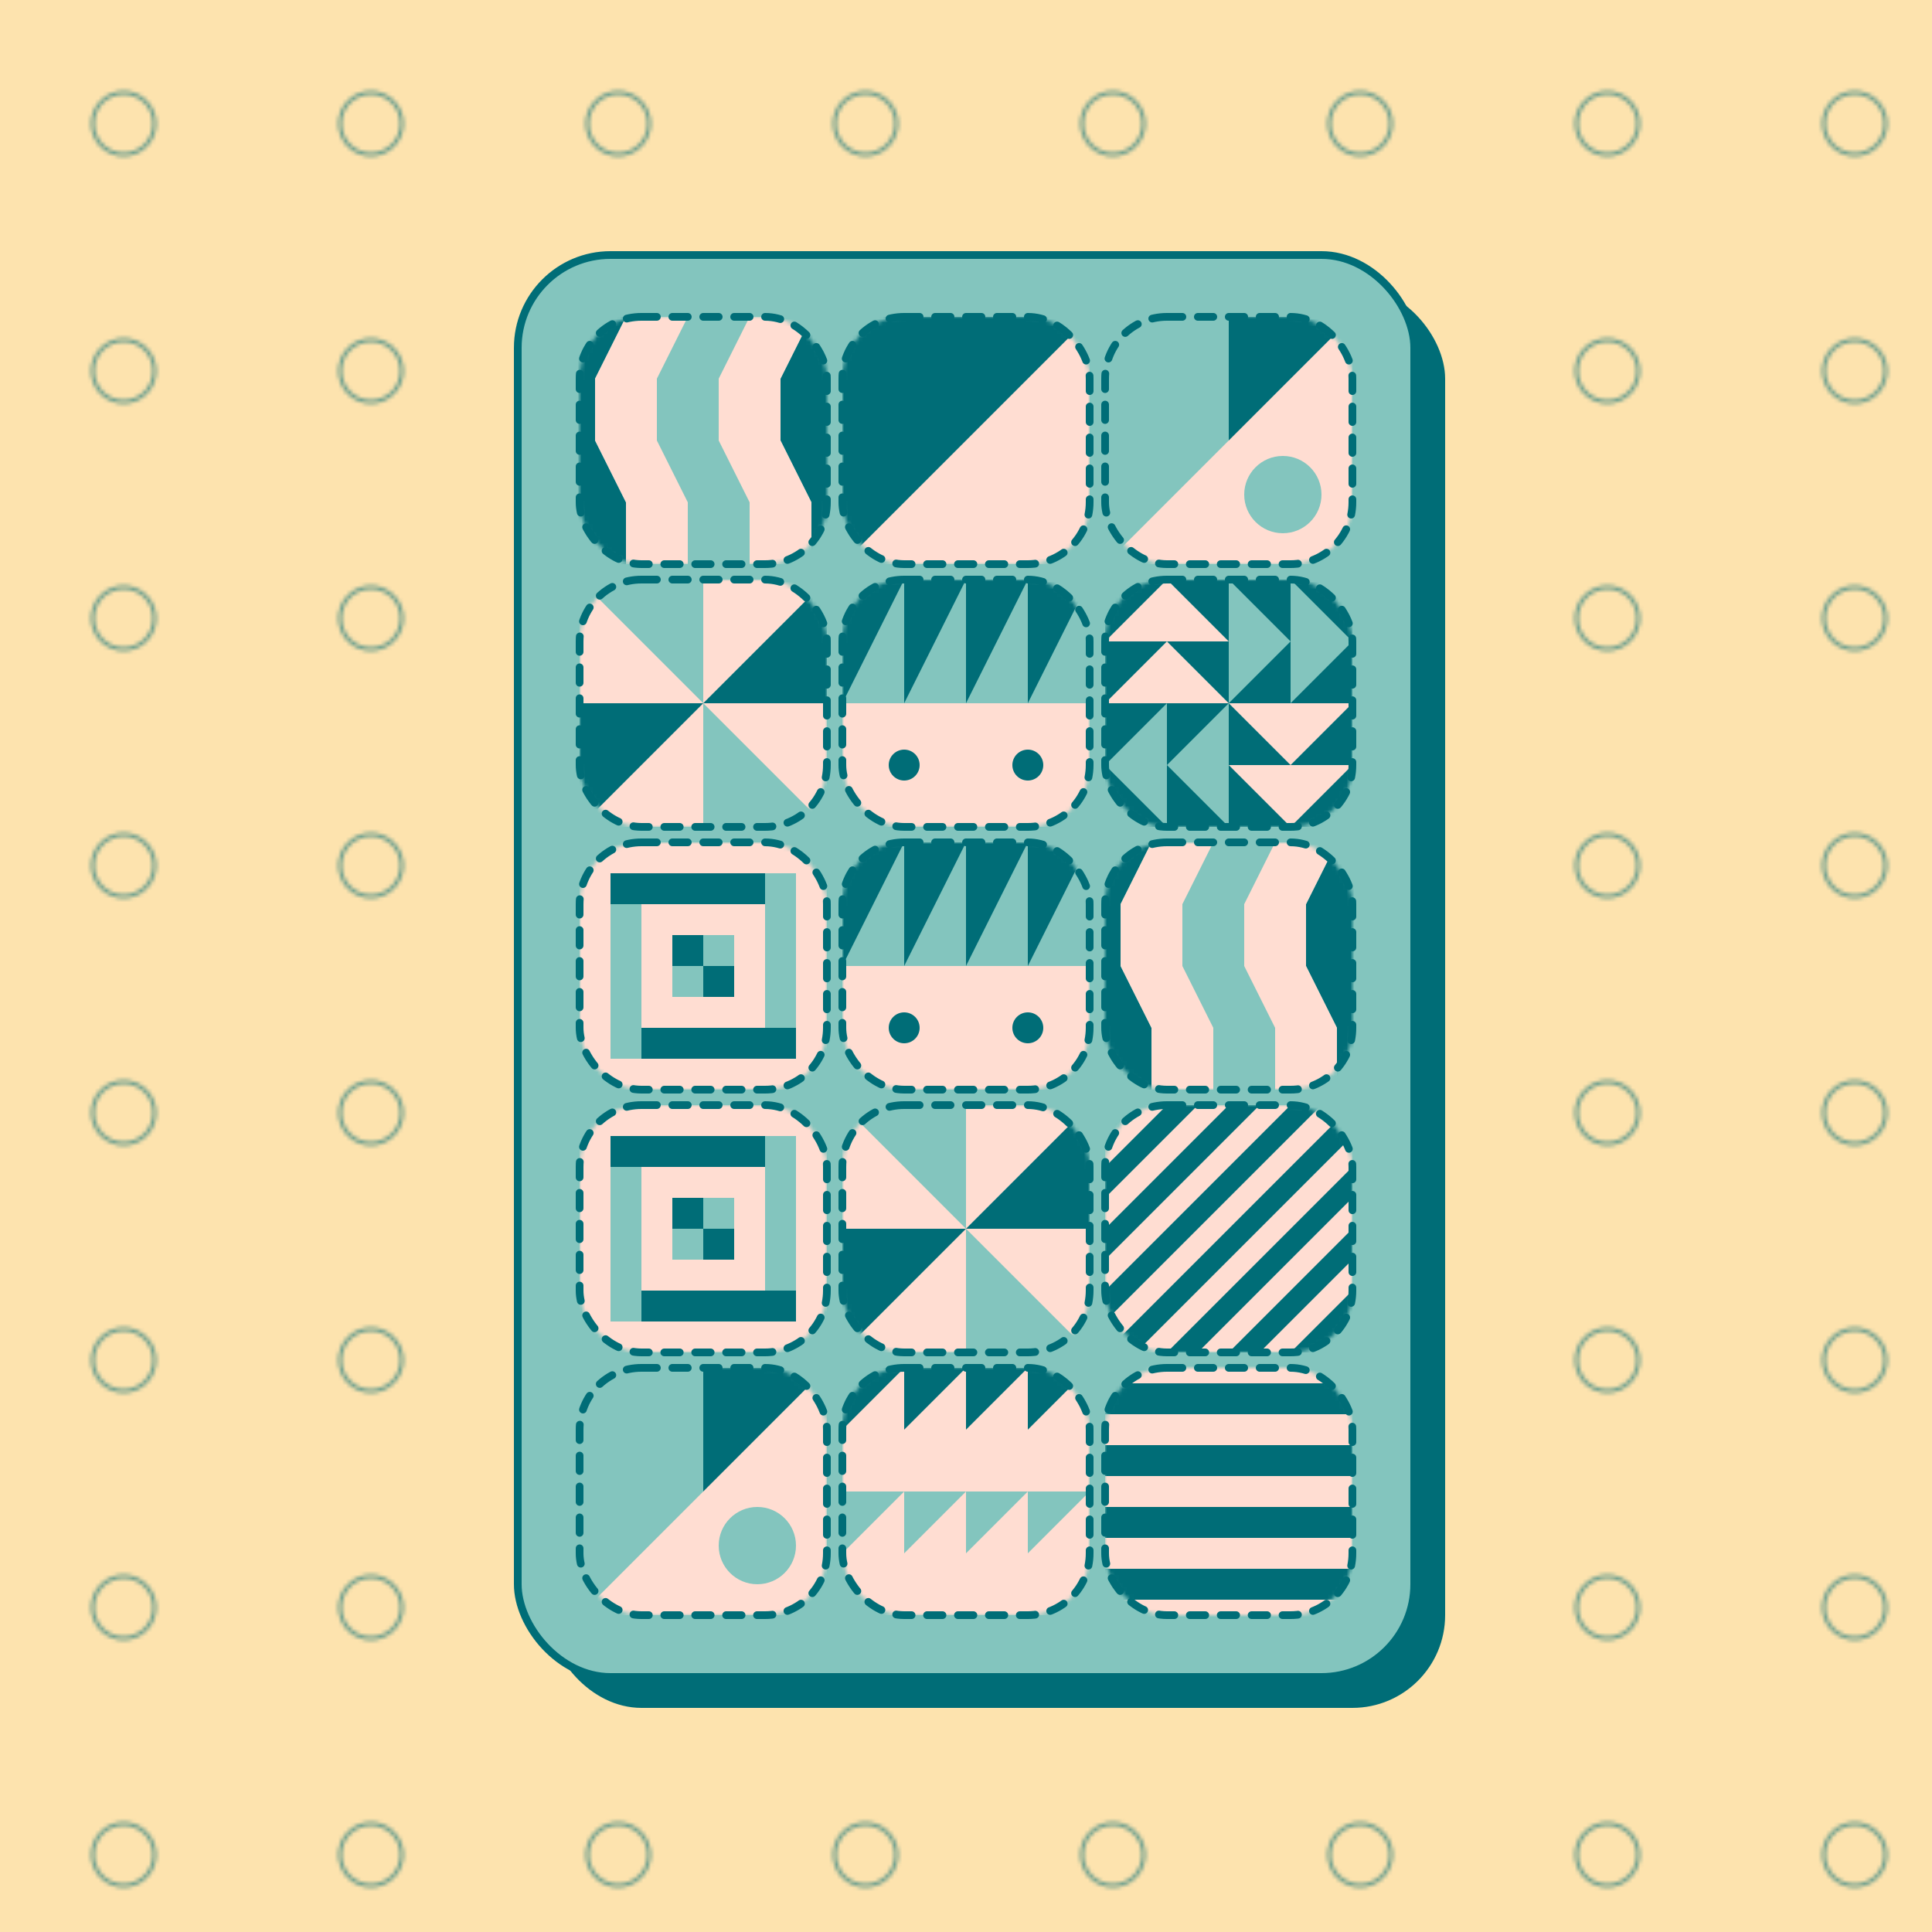 <svg width="500" height="500" viewBox="0 0 500 500" xmlns="http://www.w3.org/2000/svg"><defs><mask id="s11"><rect rx="16" x="150" y="82" width="64" height="64" fill="white"/></mask><mask id="s12"><rect rx="16" x="150" y="150" width="64" height="64" fill="white"/></mask><mask id="s13"><rect rx="16" x="150" y="218" width="64" height="64" fill="white"/></mask><mask id="s14"><rect rx="16" x="150" y="286" width="64" height="64" fill="white"/></mask><mask id="s15"><rect rx="16" x="150" y="354" width="64" height="64" fill="white"/></mask><mask id="s21"><rect rx="16" x="218" y="82" width="64" height="64" fill="white"/></mask><mask id="s22"><rect rx="16" x="218" y="150" width="64" height="64" fill="white"/></mask><mask id="s23"><rect rx="16" x="218" y="218" width="64" height="64" fill="white"/></mask><mask id="s24"><rect rx="16" x="218" y="286" width="64" height="64" fill="white"/></mask><mask id="s25"><rect rx="16" x="218" y="354" width="64" height="64" fill="white"/></mask><mask id="s31"><rect rx="16" x="286" y="82" width="64" height="64" fill="white"/></mask><mask id="s32"><rect rx="16" x="286" y="150" width="64" height="64" fill="white"/></mask><mask id="s33"><rect rx="16" x="286" y="218" width="64" height="64" fill="white"/></mask><mask id="s34"><rect rx="16" x="286" y="286" width="64" height="64" fill="white"/></mask><mask id="s35"><rect rx="16" x="286" y="354" width="64" height="64" fill="white"/></mask><linearGradient id="c1"><stop stop-color="#006d77"/></linearGradient><linearGradient id="c2"><stop stop-color="#83c5be"/></linearGradient><linearGradient id="c3"><stop stop-color="#ffddd2"/></linearGradient><linearGradient id="c4"><stop stop-color="#fde3ae"/></linearGradient></defs><rect width="500" height="500" fill="url(#c4)"/><pattern id="bp" width="64" height="64" patternUnits="userSpaceOnUse"><circle cx="32" cy="32" r="8" fill="transparent" stroke="url(#c1)" stroke-width="1" opacity=".6"/></pattern><filter id="bf"><feTurbulence type="fractalNoise" baseFrequency="0.2" numOctaves="1" seed="14616316"/><feDisplacementMap in="SourceGraphic" xChannelSelector="B" scale="200"/></filter><g filter="url(#bf)"><rect x="-50%" y="-50%" width="200%" height="200%" fill="url(#bp)"><animateTransform attributeName="transform" type="translate" dur="4s" values="0,0; 0,64;"  repeatCount="indefinite"/></rect></g><filter id="f" x="-50%" y="-50%" width="200%" height="200%"><feTurbulence baseFrequency="0.006" seed="14616316"/><feDisplacementMap in="SourceGraphic" scale="10"/></filter><g><g filter="url(#f)"><rect transform="translate(142 74)" x="0" y="0" width="232" height="368" rx="24" fill="url(#c1)"/><animateTransform attributeName="transform" type="scale" additive="sum" dur="4s" values="1 1; 1.005 1.02; 1 1;" calcMode="spline" keySplines="0.45, 0, 0.55, 1; 0.45, 0, 0.55, 1;" repeatCount="indefinite"/></g><g filter="url(#f)"><rect x="134" y="66" width="232" height="368" rx="24" fill="url(#c2)" stroke="url(#c1)" stroke-width="2"/><g mask="url(#s11)"><g transform="translate(150 82)"><path fill="url(#c2)" d="M0 0h64v64H0z"/><path fill="url(#c1)" d="m52 16 8-16h16l-8 16v16l8 16v16H60V48l-8-16V16Zm-64 0 8-16h16L4 16v16l8 16v16H-4V48l-8-16V16Z"/><path fill="url(#c3)" d="m4 16 8-16h16l-8 16v16l8 16v16H12V48L4 32V16Zm32 0 8-16h16l-8 16v16l8 16v16H44V48l-8-16V16Z"/></g></g><g mask="url(#s12)"><g transform="translate(150 150)"><path fill="url(#c2)" d="M0 0h64v64H0z"/><path fill="url(#c3)" d="M0 0h64v64H0z"/><path fill="url(#c2)" d="M32 32-0.0 0 32 5e-7V32Zm0 0 32 32H32V32Z"/><path fill="url(#c1)" d="M32 32-0 64l0-32H32Zm0 0L64 0v32H32Z"/></g></g><g mask="url(#s13)"><g transform="translate(150 218)"><path fill="url(#c3)" d="M0 0h64v64H0z"/><path fill="url(#c1)" d="M8 8h40v8H8z"/><path fill="url(#c2)" d="M24 32h8v8h-8zm8-8h8v8h-8z"/><path fill="url(#c1)" d="M24 24h8v8h-8zm8 8h8v8h-8zM16 48h40v8H16z"/><path fill="url(#c2)" d="M8 16h8v40H8zm40-8h8v40h-8z"/></g></g><g mask="url(#s14)"><g transform="translate(150 286)"><path fill="url(#c3)" d="M0 0h64v64H0z"/><path fill="url(#c1)" d="M8 8h40v8H8z"/><path fill="url(#c2)" d="M24 32h8v8h-8zm8-8h8v8h-8z"/><path fill="url(#c1)" d="M24 24h8v8h-8zm8 8h8v8h-8zM16 48h40v8H16z"/><path fill="url(#c2)" d="M8 16h8v40H8zm40-8h8v40h-8z"/></g></g><g mask="url(#s15)"><g transform="translate(150 354)"><path fill="url(#c2)" d="M0 0h64v64H0z"/><path fill="url(#c1)" d="M32 0h32v64H32z"/><path fill="url(#c3)" d="M0 64 64 0v64H0Z"/><circle cx="46" cy="46" r="10" fill="url(#c2)"/></g></g><g mask="url(#s21)"><g transform="translate(218 82)"><path fill="url(#c1)" d="M0 0h64v64H0z"/><path fill="url(#c3)" d="M0 64 64 0v64H0Z"/></g></g><g mask="url(#s22)"><g transform="translate(218 150)"><path fill="url(#c3)" d="M0 0h64v64H0z"/><path fill="url(#c1)" d="M0 0h64v32H0z"/><path fill="url(#c2)" d="M0 32 16 0v32H0Zm16 0L32 0v32H16Zm16 0L48 0v32H32Zm16 0L64 0v32H48Z"/><circle cx="16" cy="48" r="4" fill="url(#c1)"/><circle cx="48" cy="48" r="4" fill="url(#c1)"/></g></g><g mask="url(#s23)"><g transform="translate(218 218)"><path fill="url(#c3)" d="M0 0h64v64H0z"/><path fill="url(#c1)" d="M0 0h64v32H0z"/><path fill="url(#c2)" d="M0 32 16 0v32H0Zm16 0L32 0v32H16Zm16 0L48 0v32H32Zm16 0L64 0v32H48Z"/><circle cx="16" cy="48" r="4" fill="url(#c1)"/><circle cx="48" cy="48" r="4" fill="url(#c1)"/></g></g><g mask="url(#s24)"><g transform="translate(218 286)"><path fill="url(#c2)" d="M0 0h64v64H0z"/><path fill="url(#c3)" d="M0 0h64v64H0z"/><path fill="url(#c2)" d="M32 32-0.0 0 32 5e-7V32Zm0 0 32 32H32V32Z"/><path fill="url(#c1)" d="M32 32-0 64l0-32H32Zm0 0L64 0v32H32Z"/></g></g><g mask="url(#s25)"><g transform="translate(218 354)"><path fill="url(#c3)" d="M0 0h64v64H0z"/><path fill="url(#c1)" d="M0 16V0h64L48 16V0L32 16V0L16 16V0L0 16Z"/><path fill="url(#c2)" d="M0 48V32h64L48 48V32L32 48V32L16 48V32L0 48Z"/></g></g><g mask="url(#s31)"><g transform="translate(286 82)"><path fill="url(#c2)" d="M0 0h64v64H0z"/><path fill="url(#c1)" d="M32 0h32v64H32z"/><path fill="url(#c3)" d="M0 64 64 0v64H0Z"/><circle cx="46" cy="46" r="10" fill="url(#c2)"/></g></g><g mask="url(#s32)"><g transform="translate(286 150)"><path fill="url(#c1)" d="M0 0h64v64H0z"/><path fill="url(#c2)" d="m32 0 16 16-16 16V0Zm0 64L16 48l16-16v32ZM48 0l16 16-16 16V0ZM16 64 0 48 16 32v32Z"/><path fill="url(#c3)" d="M0 16 16 2e-7 32 16H0Zm64 32L48 64 32 48h32ZM32 32 16 16 0 32h32Zm0 0 16 16 16-16H32Z"/></g></g><g mask="url(#s33)"><g transform="translate(286 218)"><path fill="url(#c2)" d="M0 0h64v64H0z"/><path fill="url(#c1)" d="m52 16 8-16h16l-8 16v16l8 16v16H60V48l-8-16V16Zm-64 0 8-16h16L4 16v16l8 16v16H-4V48l-8-16V16Z"/><path fill="url(#c3)" d="m4 16 8-16h16l-8 16v16l8 16v16H12V48L4 32V16Zm32 0 8-16h16l-8 16v16l8 16v16H44V48l-8-16V16Z"/></g></g><g mask="url(#s34)"><g transform="translate(286 286)"><path fill="url(#c1)" d="M0 0h64v64H0z"/><path fill="url(#c3)" d="M16 0H8L0 8v8L16 0Zm16 0h-8L0 24v8L32 0Zm16 0h-8L0 40v8L48 0Zm16 0h-8L0 56v8L64 0Zm0 16V8L8 64h8l48-48Zm0 16v-8L24 64h8l32-32Zm0 16v-8L40 64h8l16-16Zm0 16v-8l-8 8h8Z"/></g></g><g mask="url(#s35)"><g transform="translate(286 354)"><path fill="url(#c1)" d="M0 0h64v64H0z"/><path fill="url(#c3)" d="M0 60h64v8H0zm0-16h64v8H0zm0-16h64v8H0zm0-16h64v8H0zM0-4h64v8H0z"/></g></g><rect rx="16" stroke-width="2" stroke-linecap="round" stroke="url(#c1)" stroke-dasharray="4 4" x="150" y="82" width="64" height="64" fill="transparent"/><rect rx="16" stroke-width="2" stroke-linecap="round" stroke="url(#c1)" stroke-dasharray="4 4" x="150" y="150" width="64" height="64" fill="transparent"/><rect rx="16" stroke-width="2" stroke-linecap="round" stroke="url(#c1)" stroke-dasharray="4 4" x="150" y="218" width="64" height="64" fill="transparent"/><rect rx="16" stroke-width="2" stroke-linecap="round" stroke="url(#c1)" stroke-dasharray="4 4" x="150" y="286" width="64" height="64" fill="transparent"/><rect rx="16" stroke-width="2" stroke-linecap="round" stroke="url(#c1)" stroke-dasharray="4 4" x="150" y="354" width="64" height="64" fill="transparent"/><rect rx="16" stroke-width="2" stroke-linecap="round" stroke="url(#c1)" stroke-dasharray="4 4" x="218" y="82" width="64" height="64" fill="transparent"/><rect rx="16" stroke-width="2" stroke-linecap="round" stroke="url(#c1)" stroke-dasharray="4 4" x="218" y="150" width="64" height="64" fill="transparent"/><rect rx="16" stroke-width="2" stroke-linecap="round" stroke="url(#c1)" stroke-dasharray="4 4" x="218" y="218" width="64" height="64" fill="transparent"/><rect rx="16" stroke-width="2" stroke-linecap="round" stroke="url(#c1)" stroke-dasharray="4 4" x="218" y="286" width="64" height="64" fill="transparent"/><rect rx="16" stroke-width="2" stroke-linecap="round" stroke="url(#c1)" stroke-dasharray="4 4" x="218" y="354" width="64" height="64" fill="transparent"/><rect rx="16" stroke-width="2" stroke-linecap="round" stroke="url(#c1)" stroke-dasharray="4 4" x="286" y="82" width="64" height="64" fill="transparent"/><rect rx="16" stroke-width="2" stroke-linecap="round" stroke="url(#c1)" stroke-dasharray="4 4" x="286" y="150" width="64" height="64" fill="transparent"/><rect rx="16" stroke-width="2" stroke-linecap="round" stroke="url(#c1)" stroke-dasharray="4 4" x="286" y="218" width="64" height="64" fill="transparent"/><rect rx="16" stroke-width="2" stroke-linecap="round" stroke="url(#c1)" stroke-dasharray="4 4" x="286" y="286" width="64" height="64" fill="transparent"/><rect rx="16" stroke-width="2" stroke-linecap="round" stroke="url(#c1)" stroke-dasharray="4 4" x="286" y="354" width="64" height="64" fill="transparent"/><animateTransform attributeName="transform" type="translate" dur="4s" values="0,0; -4,-16; 0,0;" calcMode="spline" keySplines="0.45, 0, 0.55, 1; 0.45, 0, 0.55, 1;" repeatCount="indefinite"/></g></g></svg>